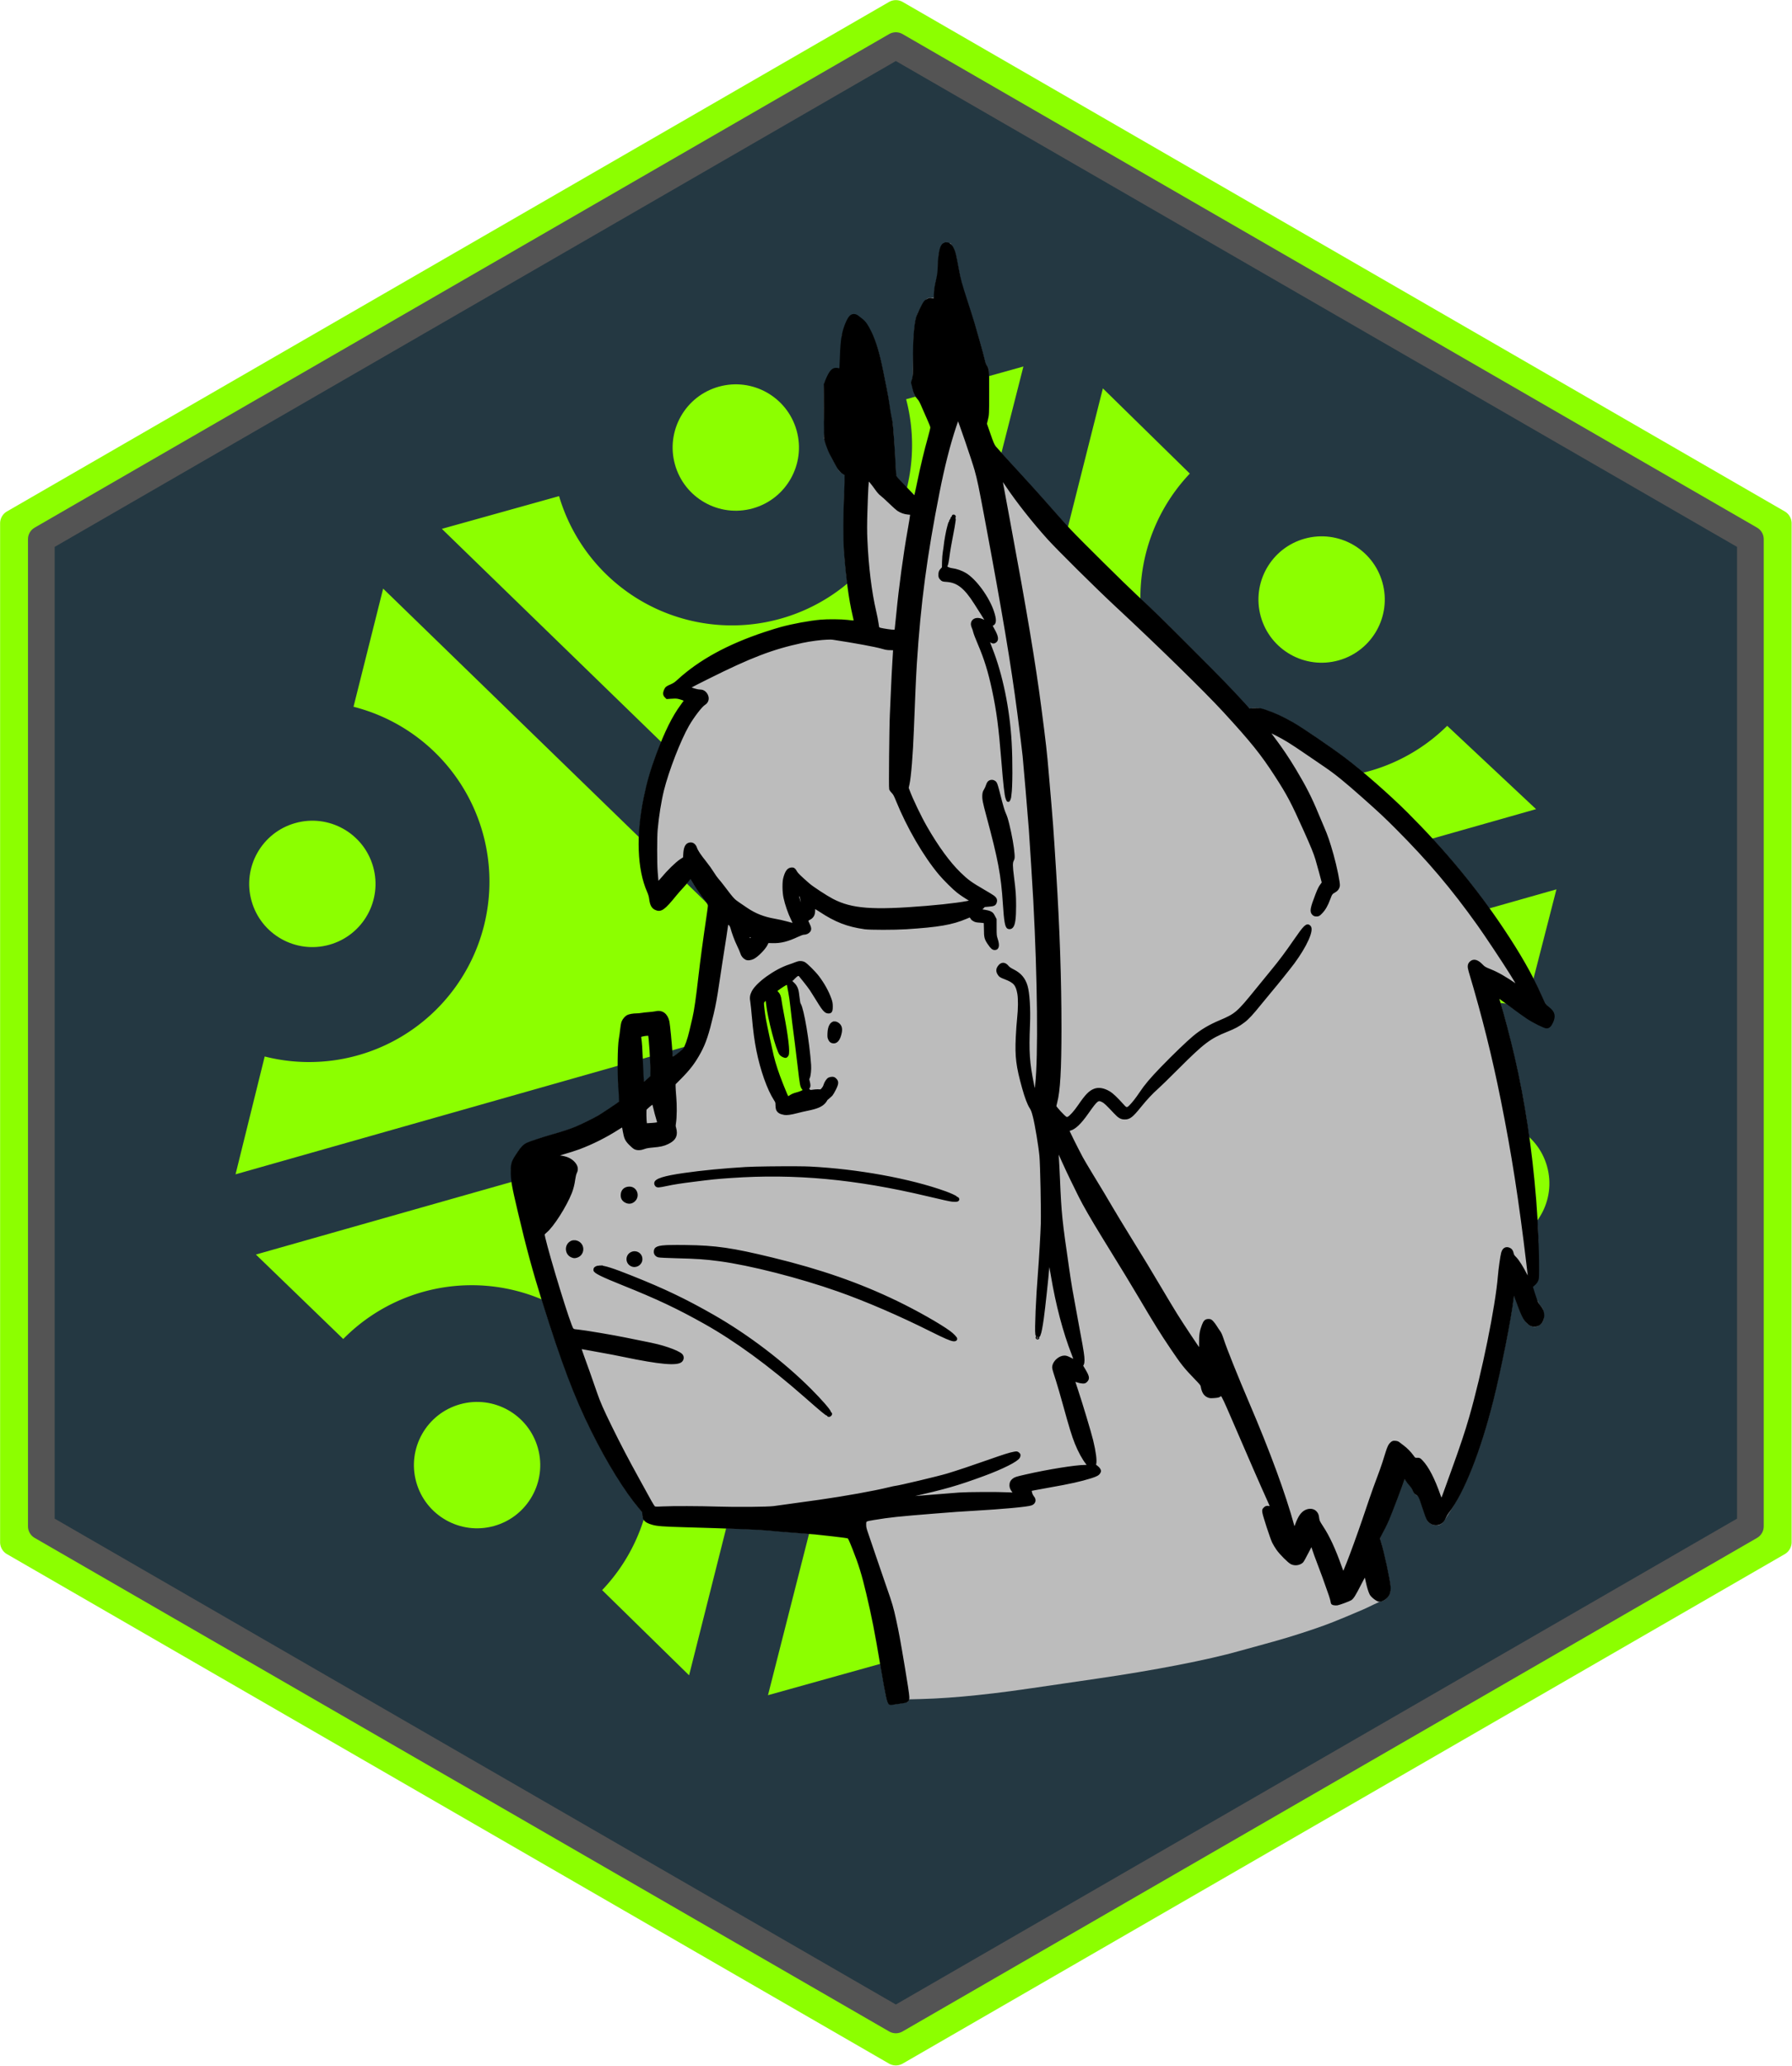 <?xml version="1.0" encoding="UTF-8" standalone="no"?>
<!-- Created with Inkscape (http://www.inkscape.org/) -->

<svg
   width="268.536mm"
   height="309.424mm"
   viewBox="0 0 268.536 309.424"
   version="1.1"
   id="svg5"
   xml:space="preserve"
   inkscape:version="1.2.2 (b0a8486541, 2022-12-01)"
   sodipodi:docname="nek0arts_logo.svg"
   inkscape:export-filename="nek0arts_logo.png"
   inkscape:export-xdpi="96"
   inkscape:export-ydpi="96"
   xmlns:inkscape="http://www.inkscape.org/namespaces/inkscape"
   xmlns:sodipodi="http://sodipodi.sourceforge.net/DTD/sodipodi-0.dtd"
   xmlns="http://www.w3.org/2000/svg"
   xmlns:svg="http://www.w3.org/2000/svg"><sodipodi:namedview
     id="namedview7"
     pagecolor="#ffffff"
     bordercolor="#666666"
     borderopacity="1.0"
     inkscape:showpageshadow="2"
     inkscape:pageopacity="0"
     inkscape:pagecheckerboard="0"
     inkscape:deskcolor="#d1d1d1"
     inkscape:document-units="mm"
     showgrid="false"
     inkscape:zoom="0.59985128"
     inkscape:cx="751.85303"
     inkscape:cy="631.82327"
     inkscape:window-width="1920"
     inkscape:window-height="1027"
     inkscape:window-x="0"
     inkscape:window-y="0"
     inkscape:window-maximized="1"
     inkscape:current-layer="layer1"
     showguides="true" /><defs
     id="defs2"><rect
       x="159.587"
       y="862.361"
       width="1829.945"
       height="261.742"
       id="rect5393" /></defs><g
     inkscape:label="Ebene 1"
     inkscape:groupmode="layer"
     id="layer1"
     transform="translate(-15.732,4.712)"><g
       id="g2477"><g
         id="path371"
         transform="matrix(1.285,0,0,1.285,76.168,83.67)"><path
           style="color:#000000;fill:#8cff00;stroke-width:3.212;stroke-linecap:round;stroke-linejoin:round;-inkscape-stroke:none"
           d="m 57.441,170.372 -102.854,-59.383 -3e-6,-118.765 102.854,-59.383 102.854,59.383 0,118.765 z"
           id="path2408" /><path
           style="color:#000000;fill:#8cff00;stroke-linecap:round;stroke-linejoin:round;-inkscape-stroke:none"
           d="M 56.639,-68.549 -46.217,-9.166 a 1.606,1.606 0 0 0 -0.803,1.391 V 110.99 a 1.606,1.606 0 0 0 0.803,1.391 l 102.855,59.383 a 1.606,1.606 0 0 0 1.605,0 L 161.098,112.381 a 1.606,1.606 0 0 0 0.803,-1.391 V -7.775 a 1.606,1.606 0 0 0 -0.803,-1.391 L 58.244,-68.549 a 1.606,1.606 0 0 0 -1.605,0 z m 0.803,3.244 101.248,58.455 V 110.062 L 57.441,168.518 -43.807,110.062 V -6.85 Z"
           id="path2410" /></g><path
         sodipodi:type="star"
         style="display:inline;fill:#243842;fill-opacity:1;stroke:#545454;stroke-width:3.212;stroke-linecap:round;stroke-linejoin:round;stroke-dasharray:none;stroke-opacity:1"
         id="path1073"
         inkscape:flatsided="true"
         sodipodi:sides="6"
         sodipodi:cx="57.440727"
         sodipodi:cy="51.606728"
         sodipodi:r1="118.76525"
         sodipodi:r2="102.85373"
         sodipodi:arg1="1.5707963"
         sodipodi:arg2="2.0943951"
         inkscape:rounded="0"
         inkscape:randomized="0"
         d="m 57.441,170.372 -102.854,-59.383 -3e-6,-118.765 102.854,-59.383 102.854,59.383 0,118.765 z"
         transform="matrix(1.245,0,0,1.245,78.464,85.733)" /><g
         id="g351"
         style="fill:#8cff00;fill-opacity:1;stroke-width:0.7"
         transform="matrix(1.376,-0.384,0.384,1.376,-16.785,8.129)"><path
           d="m 93.196,131.441 31.911,54.713 6.144,-11.204 a 18.899,18.899 0 0 1 18.897,-32.731 l 6.383,-11.056 z m 0.2,-8.673 63.338,-0.279 -6.631,-10.922 A 18.899,18.899 0 0 1 131.207,78.837 l -6.383,-11.056 z m -7.411,-4.728 31.428,-54.711 -12.774,-1.32e-4 a 18.899,18.899 0 0 1 -37.794,0 H 54.078 Z m -7.611,4.382 -31.911,-54.713 -6.324,11.097 A 18.917,18.917 0 0 1 21.308,111.621 l -6.267,11.079 z m -0.2,8.673 -63.338,0.279 6.445,10.992 a 18.914,18.914 0 0 1 19.082,32.661 l 6.383,11.056 z m 7.411,4.51 -31.428,54.711 12.774,1.3e-4 a 18.899,18.899 0 0 1 37.794,0 h 12.766 z"
           id="path136"
           style="fill:#8cff00;fill-opacity:1;stroke-width:0.185" /><g
           fill="#2b0000"
           id="g152"
           transform="matrix(0.265,0,0,0.265,-136.747,48.784)"
           style="fill:#8cff00;fill-opacity:1;stroke-width:0.7"><circle
             cx="841.805"
             cy="535.211"
             r="25"
             id="circle138"
             style="fill:#8cff00;fill-opacity:1;stroke-width:0.7" /><circle
             cx="1048.668"
             cy="415.448"
             r="25"
             id="circle140"
             style="fill:#8cff00;fill-opacity:1;stroke-width:0.7" /><circle
             cx="1048"
             cy="175.427"
             r="25"
             id="circle142"
             style="fill:#8cff00;fill-opacity:1;stroke-width:0.7" /><circle
             cx="840.815"
             cy="55.169"
             r="25"
             id="circle144"
             style="fill:#8cff00;fill-opacity:1;stroke-width:0.7" /><circle
             cx="632.962"
             cy="176.417"
             r="25"
             id="circle146"
             style="fill:#8cff00;fill-opacity:1;stroke-width:0.7" /><circle
             cx="633.952"
             cy="415.448"
             r="25"
             id="circle148"
             style="fill:#8cff00;fill-opacity:1;stroke-width:0.7" /><circle
             cx="841.719"
             cy="297.709"
             r="25"
             id="circle150"
             style="fill:#8cff00;fill-opacity:1;stroke-width:0.7" /></g></g><g
         id="g1732"
         transform="matrix(0.251,0,0,0.251,25.254,114.199)"
         style="stroke-width:3.988"><path
           style="fill:#bcbcbc;stroke-width:3.988"
           d="m 492.663,543.04 c -1.031,-1.031 -1.864,-4.978 -4.859,-23.021 -4.373,-26.344 -8.784,-46.588 -12.976,-59.555 -1.343,-4.153 -5.995,-15.881 -6.45,-16.258 -0.196,-0.163 -4.834,-0.788 -10.38,-1.399 -10.043,-1.107 -12.234,-1.304 -22.638,-2.032 -3.073,-0.215 -8.388,-0.669 -11.811,-1.009 -6.641,-0.66 -17.709,-1.229 -32.131,-1.654 -4.889,-0.144 -12.262,-0.376 -16.383,-0.514 -4.121,-0.139 -9.697,-2.362 -13.384,-2.437 -4.897,-0.1 -6.882,-0.228 -7.366,-0.478 -0.365,-0.188 -1.65,-0.643 -2.856,-1.011 -3.657,-1.115 -5.964,-0.604 -5.847,-3.136 0.03,-0.652 0.04,-1.317 0.022,-1.476 -0.018,-0.16 -0.984,-1.474 -2.147,-2.921 -5.15,-6.406 -10.479,-14.16 -15.598,-22.696 -17.319,-28.882 -28.507,-56.253 -44.644,-109.22 -4.49,-14.739 -11.891,-43.763 -14.757,-57.874 -1.128,-5.556 -1.611,-11.809 -1.128,-14.625 0.691,-4.029 5.155,-10.727 8.644,-12.968 1.383,-0.888 7.626,-3.038 14.859,-5.116 10.501,-3.018 14.642,-4.545 21.59,-7.966 5.959,-2.933 14.69,-8.277 18.352,-11.231 1.061,-0.856 1.079,-0.898 1.075,-2.441 -0.003,-0.864 -0.119,-2.942 -0.259,-4.619 -0.865,-10.365 -0.748,-24.66 0.26,-31.623 0.273,-1.886 0.612,-4.665 0.753,-6.175 0.383,-4.099 1.405,-6.074 3.828,-7.393 1.188,-0.646 1.709,-0.752 4.666,-0.943 1.831,-0.118 3.943,-0.342 4.694,-0.497 0.751,-0.155 2.179,-0.28 3.175,-0.278 1.04,0.003 2.618,-0.216 3.707,-0.512 3.023,-0.822 5.354,-0.272 7.055,1.665 1.83,2.084 2.398,5.52 3.594,21.715 0.127,1.725 0.331,3.236 0.452,3.357 0.31,0.31 5.869,-3.723 6.461,-4.687 1.025,-1.671 2.577,-6.192 3.522,-10.263 0.542,-2.334 1.392,-5.964 1.888,-8.066 1.013,-4.288 2.238,-12.801 3.581,-24.88 0.888,-7.99 3.086,-24.299 4.828,-35.832 0.487,-3.223 0.885,-6.082 0.885,-6.354 0,-0.271 -1.15,-2.026 -2.556,-3.899 -2.998,-3.994 -6.337,-8.935 -7.233,-10.705 -0.348,-0.687 -0.741,-1.249 -0.872,-1.249 -0.131,0 -0.896,0.829 -1.698,1.841 -0.803,1.013 -2.104,2.527 -2.892,3.365 -0.788,0.838 -2.5,2.838 -3.806,4.445 -3.576,4.401 -5.225,4.14 -6.906,5.369 -1.928,1.409 -3.308,1.515 -4.884,0.373 -1.242,-0.9 -2.561,-2.841 -2.764,-4.067 -0.285,-1.723 -1.091,-4.472 -2.613,-8.917 -3.189,-9.312 -5.386,-14.35 -5.101,-26.286 0.262,-10.956 1.801,-21.217 5.128,-34.19 1.381,-5.384 2.686,-9.441 5.128,-15.935 5.261,-13.995 9.791,-23.181 14.579,-29.561 0.967,-1.289 1.758,-2.497 1.758,-2.684 0,-0.364 -1.724,-0.969 -4.135,-1.45 -1.272,-0.254 -1.768,-0.222 -3.714,0.235 -1.236,0.29 -0.196,-2.949 -0.639,-2.949 -0.965,0 -0.125,1.422 -1.816,-0.528 0.006,-0.901 -0.774,-1.003 -0.339,-1.844 0.526,-1.017 1.004,-2.681 2.601,-3.149 1.554,-0.455 2.006,-0.772 5.787,-4.051 11.098,-9.625 22.36,-16.238 39.154,-22.992 15.423,-6.202 29.565,-9.907 43.873,-11.493 4.045,-0.448 14.127,-0.396 17.653,0.092 1.537,0.213 2.899,0.291 3.026,0.174 0.139,-0.127 -0.138,-1.832 -0.686,-4.222 -1.863,-8.132 -3.489,-19.632 -4.554,-32.203 -0.515,-6.079 -0.58,-8.43 -0.577,-20.701 0.003,-12.125 0.271,-21.54 0.785,-27.589 l 0.154,-1.808 -1.614,-1.075 c -0.888,-0.591 -1.887,-1.414 -2.22,-1.829 -0.542,-0.675 -4.093,-7.244 -5.881,-10.878 -0.378,-0.768 -1.231,-2.997 -1.897,-4.953 l -1.21,-3.556 0.202,-2.54 c 0.271,-3.409 0.272,-3.3 -0.11,-9.525 -0.202,-3.282 -0.293,-8.298 -0.23,-12.573 0.097,-6.58 0.148,-7.233 0.678,-8.735 1.116,-3.161 11.676,-1.761 12.789,-2.637 0.535,-0.421 0.951,-0.504 2.189,-0.436 l 1.528,0.083 0.183,-3.429 c 0.439,-8.243 -6.977,-18.575 -6.614,-20.687 1.143,-6.653 5.327,-8.059 7.593,-8.685 1.405,-0.388 1.399,-2.61 2.29,-0.855 0.518,1.021 1.379,0.345 2.187,0.833 1.561,0.943 3.284,1.25 5.459,5.685 2.976,6.069 4.935,12.437 6.953,22.606 0.555,2.794 1.529,7.609 2.166,10.701 0.637,3.091 1.381,7.492 1.653,9.779 0.273,2.287 0.778,5.359 1.123,6.825 0.345,1.467 0.748,3.524 0.896,4.572 0.394,2.804 1.441,18.176 1.782,26.174 0.168,3.939 0.304,5.144 0.658,5.829 0.664,1.285 10.452,11.108 10.757,10.796 0.137,-0.14 0.782,-2.94 1.435,-6.223 2.066,-10.395 4.552,-20.735 7.105,-29.55 0.633,-2.185 1.151,-4.16 1.151,-4.389 0,-0.229 -0.839,-2.258 -1.865,-4.511 -1.026,-2.252 -2.54,-5.739 -3.365,-7.747 -1.324,-3.224 -1.672,-3.831 -2.963,-5.174 -1.123,-1.169 -1.541,-1.824 -1.803,-2.825 -0.187,-0.716 -0.549,-2.103 -0.803,-3.081 -0.654,-2.517 -0.743,-4.22 -0.295,-5.644 0.304,-0.967 0.411,-3.442 0.527,-12.136 0.198,-14.849 0.879,-22.227 2.415,-26.184 1.17,-3.013 4.059,-7.907 5.33,-9.027 1.061,-0.936 1.199,-0.984 2.839,-0.984 h 1.724 l 0.129,-1.333 c 0.507,-5.247 0.754,-6.843 1.525,-9.862 0.813,-3.183 0.88,-3.755 1.005,-8.616 0.099,-3.835 0.268,-5.828 0.643,-7.563 1.167,-5.415 2.553,-2.402 4.447,-2.402 1.247,0 1.411,-4.32 2.62,-2.354 2.393,3.892 2.512,4.282 4.409,14.478 1.526,8.202 1.947,9.768 5.32,19.812 1.689,5.029 3.691,11.316 4.449,13.97 0.758,2.654 2.247,7.798 3.309,11.43 1.062,3.632 2.137,7.649 2.39,8.927 0.335,1.693 0.71,2.729 1.382,3.818 0.507,0.822 1.015,1.834 1.128,2.249 0.113,0.415 0.175,6.869 0.137,14.343 -0.066,13.114 -0.087,13.66 -0.628,15.621 -0.308,1.118 -0.559,2.318 -0.558,2.667 0.003,0.719 3.182,10.028 3.931,11.507 0.679,1.343 11.564,13.592 24.191,27.224 1.943,2.098 6.28,6.957 9.637,10.799 7.472,8.55 9.675,10.984 14.367,15.871 6,6.251 32.023,31.91 37.357,36.835 2.722,2.514 7.18,6.682 9.906,9.263 7.269,6.883 43.243,43.138 49.404,49.79 8.724,9.419 7.979,8.703 8.873,8.524 2.158,-0.431 3.504,-0.435 5.396,-0.014 4.909,1.092 12.363,4.24 18.88,7.974 5.772,3.306 18.429,11.798 28.849,19.355 11.907,8.636 30.543,25.001 43.425,38.136 15.784,16.093 29.035,31.348 39.994,46.04 17.458,23.407 29.77,43.507 37.482,61.19 1.723,3.951 3.195,5.086 3.195,5.086 0,0 -19.961,1.145 -20.839,1.189 -6.341,-4.7 -7.851,-5.749 -8.025,-5.576 -0.064,0.064 0.57,2.443 1.407,5.288 2.925,9.931 6.361,23.605 9.258,36.834 6.546,29.896 11.019,66.039 12.572,101.6 0.358,8.202 -4.904,20.685 -5.243,26.531 -0.164,2.825 5.097,10.057 5.225,10.612 0.126,0.545 0.694,1.477 1.338,2.192 1.335,1.484 1.712,2.526 1.906,5.267 0.2,2.827 -0.292,4.276 -1.963,5.778 -2.088,1.878 -4.207,2.055 -6.588,0.552 -2.768,-1.747 -4.536,-5.064 -8.499,-15.943 -0.242,-0.664 -0.544,-1.206 -0.672,-1.206 -0.128,0 -0.233,0.053 -0.233,0.118 0,0.418 -0.89,6.473 -1.42,9.661 -3.114,18.728 -9.173,46.804 -13.348,61.849 -6.523,23.508 -14.227,42.573 -22.33,55.263 -1.153,1.806 -2.664,4.198 -3.357,5.316 -1.606,2.59 -2.545,3.572 -3.916,4.096 -2.12,0.81 -5.419,-0.223 -6.904,-2.161 -0.421,-0.549 -1.522,-3.418 -2.977,-7.754 -2.191,-6.53 -2.353,-6.91 -3.175,-7.439 -1.747,-1.124 -2.15,-1.593 -2.83,-3.294 -0.468,-1.172 -1.176,-2.273 -2.177,-3.387 -0.816,-0.908 -1.7,-2.022 -1.965,-2.477 -0.265,-0.454 -0.562,-0.826 -0.66,-0.826 -0.098,0 -0.374,0.6 -0.612,1.333 -0.951,2.928 -7.848,20.704 -9.357,24.114 -0.884,1.999 -2.31,4.89 -3.168,6.424 -1.671,2.986 -1.87,3.892 -1.208,5.499 1.067,2.589 5.302,21.785 5.788,26.235 0.24,2.194 0.221,2.772 -0.131,3.962 -0.746,2.529 -3.011,4.907 -4.959,5.206 -0.508,0.078 -2.753,1.048 -4.988,2.154 -2.235,1.107 -5.264,2.523 -6.731,3.148 -16.143,6.872 -20.166,8.459 -29.29,11.559 -9.972,3.388 -18.094,5.855 -29.257,8.889 -6.147,1.67 -12.833,3.509 -14.859,4.085 -18.625,5.301 -51.055,11.59 -85.217,16.525 -4.75,0.686 -13.722,1.999 -19.939,2.917 -29.91,4.417 -36.931,5.36 -51.054,6.86 -12.339,1.31 -23.696,2.103 -33.779,2.358 l -6.982,0.177 -0.333,0.696 c -0.183,0.383 -0.536,0.805 -0.783,0.937 -0.498,0.267 -8.711,1.541 -9.93,1.541 -0.424,0 -0.987,-0.217 -1.253,-0.483 z m -143.795,-373.112 1.835,-1.739 -0.158,-3.532 c -0.707,-15.781 -0.984,-19.837 -1.384,-20.237 -0.305,-0.305 -3.448,0.035 -3.991,0.432 -0.377,0.276 -0.392,0.615 -0.147,3.337 0.273,3.028 0.332,4.153 0.806,15.349 0.297,7.029 0.415,8.128 0.87,8.128 0.184,0 1.16,-0.783 2.169,-1.739 z"
           id="path984"
           sodipodi:nodetypes="ssssssssssssssssssssssscsssssscsssssssssssssssssssssssssssscssssssssssscsssscsssssscssssssssssssssssssssssssssscssssssssssssssscsssssssscsssssccssssssssssssssssssssssssssssssssssssssssscsssssscsssssss" /><path
           style="fill:#8cff00;fill-opacity:1;stroke:#000000;stroke-width:1.055px;stroke-linecap:butt;stroke-linejoin:miter;stroke-opacity:1"
           d="m 414.088,120.843 5.117,38.578 13.69,28.96 10.881,-5.38 -3.737,-42.637 -8.958,-32.378 z"
           id="path1106" /><path
           id="path982"
           style="fill:#000000;fill-opacity:1;stroke:#000000;stroke-width:1.595;stroke-dasharray:none;stroke-opacity:1"
           d="m 527.434,-328.302 c -0.875,-0.058 -1.86,0.249 -2.362,0.804 -1.355,1.497 -2.148,5.666 -2.368,12.446 -0.119,3.658 -0.281,5.095 -0.866,7.676 -1.059,4.67 -1.253,5.911 -1.43,9.191 -0.088,1.632 -0.235,3.089 -0.326,3.236 -0.115,0.187 -0.591,0.179 -1.57,-0.027 -1.272,-0.267 -1.511,-0.243 -2.542,0.256 -0.626,0.303 -1.388,0.89 -1.695,1.305 -1.239,1.675 -4.129,7.62 -4.6,9.459 -1.186,4.636 -1.79,13.183 -1.79,25.348 -4.8e-4,8.409 -0.037,9.158 -0.546,11.096 l -0.546,2.079 0.709,3.001 c 0.839,3.55 1.318,4.596 2.896,6.327 0.94,1.032 1.534,2.138 2.93,5.461 0.963,2.292 2.473,5.731 3.357,7.642 1.019,2.204 1.607,3.805 1.607,4.377 0,0.496 -0.624,3.104 -1.387,5.796 -2.179,7.687 -4.619,17.863 -6.494,27.082 -0.948,4.66 -1.837,8.586 -1.976,8.726 -0.168,0.168 -0.496,-0.033 -0.977,-0.598 -0.398,-0.468 -2.969,-3.14 -5.714,-5.937 -4.084,-4.161 -5.038,-5.269 -5.249,-6.096 -0.142,-0.556 -0.33,-2.611 -0.419,-4.567 -0.433,-9.599 -1.531,-25.272 -1.95,-27.813 -0.15,-0.908 -0.486,-2.588 -0.748,-3.734 -0.262,-1.146 -0.716,-3.947 -1.009,-6.223 -0.293,-2.277 -1.045,-6.654 -1.67,-9.728 -0.626,-3.073 -1.593,-7.874 -2.149,-10.668 -2.084,-10.462 -4.172,-17.385 -6.974,-23.131 -1.904,-3.903 -3.356,-5.985 -5.092,-7.298 -0.685,-0.518 -1.739,-1.341 -2.344,-1.829 -1.403,-1.133 -2.902,-1.229 -4.053,-0.26 -1.534,1.291 -3.689,6.434 -4.612,11.008 -0.661,3.274 -1.022,7.57 -1.235,14.695 -0.097,3.236 -0.258,5.966 -0.357,6.065 -0.099,0.099 -0.708,0.048 -1.351,-0.114 -2.371,-0.597 -3.667,0.168 -5.332,3.146 -0.496,0.888 -1.269,2.566 -1.718,3.731 l -0.815,2.117 v 10.033 c 0,5.518 0.053,11.748 0.117,13.843 0.065,2.095 0.075,4.838 0.024,6.096 -0.088,2.163 -0.03,2.477 1.089,5.842 0.65,1.956 1.695,4.471 2.322,5.588 0.627,1.118 1.942,3.588 2.921,5.49 1.823,3.538 2.944,4.898 5.115,6.2 l 0.857,0.514 v 2.661 c 0,1.464 -0.167,6.205 -0.371,10.535 -0.456,9.679 -0.482,26.424 -0.05,32.258 1.195,16.143 2.933,29.147 5.134,38.412 0.412,1.732 0.748,3.371 0.748,3.642 0,0.608 -0.497,0.62 -4.699,0.113 -3.586,-0.433 -11.731,-0.492 -15.875,-0.117 -6.625,0.601 -16.355,2.391 -23.49,4.323 -2.098,0.568 -6.501,1.927 -9.784,3.02 -22.021,7.331 -38.856,16.549 -51.643,28.276 -1.701,1.56 -2.603,2.169 -4.276,2.888 -2.537,1.09 -2.931,1.405 -3.551,2.84 -0.712,1.649 -0.625,2.725 0.292,3.643 l 0.767,0.767 2.871,-0.18 c 2.512,-0.157 3.123,-0.111 4.884,0.371 2.261,0.618 3.258,1.158 3.066,1.659 -0.071,0.186 -0.957,1.453 -1.968,2.816 -4.989,6.725 -9.418,15.629 -14.521,29.193 -3.498,9.299 -5.585,16.512 -7.544,26.072 -4.544,22.175 -3.809,42.332 2.028,55.597 0.7,1.59 1.115,2.983 1.279,4.288 0.455,3.627 1.252,5.193 3.099,6.087 3.01,1.457 4.881,0.127 11.752,-8.351 0.962,-1.187 2.67,-3.131 3.795,-4.318 1.125,-1.187 2.708,-3.045 3.519,-4.127 0.811,-1.083 1.617,-1.969 1.792,-1.969 0.175,0 0.845,0.943 1.488,2.095 1.461,2.619 3.936,6.307 6.774,10.093 2.652,3.538 2.873,3.918 2.869,4.926 -0.002,0.436 -0.354,3.136 -0.783,6 -1.885,12.579 -3.895,27.489 -4.845,35.941 -1.38,12.275 -2.619,20.9 -3.575,24.894 -0.435,1.815 -1.288,5.436 -1.897,8.047 -1.144,4.906 -2.72,9.334 -3.854,10.828 -0.612,0.807 -4.577,3.888 -6.344,4.93 l -0.842,0.497 -0.226,-0.595 c -0.124,-0.327 -0.303,-1.795 -0.399,-3.262 -0.368,-5.64 -1.437,-16.462 -1.79,-18.127 -0.899,-4.233 -3.625,-6.331 -7.179,-5.522 -0.804,0.183 -2.775,0.429 -4.382,0.547 -1.607,0.118 -3.537,0.335 -4.289,0.482 -0.752,0.147 -2.074,0.267 -2.938,0.267 -1.885,0 -4.315,0.421 -5.266,0.913 -1.161,0.601 -2.455,2.131 -2.974,3.517 -0.271,0.724 -0.625,2.681 -0.788,4.349 -0.162,1.668 -0.524,4.29 -0.803,5.827 -0.779,4.29 -0.958,19.948 -0.329,28.829 0.644,9.097 0.667,8.548 -0.394,9.436 -1.245,1.042 -9.039,6.2 -11.938,7.9 -3.409,1.999 -9.989,5.258 -13.655,6.762 -3.646,1.496 -7.57,2.793 -13.904,4.597 -5.922,1.686 -13.635,4.23 -15.2,5.013 -1.833,0.918 -3.306,2.414 -5.279,5.365 -3.496,5.227 -3.879,6.357 -3.831,11.278 0.052,5.275 0.6,8.364 4.155,23.438 5.185,21.983 8.763,35.163 14.726,54.229 11.224,35.893 19.041,56.52 29.082,76.746 9.265,18.662 19.789,35.659 28.569,46.139 1.982,2.366 2.006,2.414 2.012,3.827 0.012,3.039 1.225,4.267 5.408,5.476 2.723,0.787 6.372,1.061 18.717,1.407 25.288,0.708 43.254,1.411 49.022,1.918 2.305,0.203 5.963,0.54 8.128,0.749 2.165,0.209 7.309,0.611 11.43,0.892 4.121,0.281 8.522,0.624 9.779,0.762 1.257,0.138 6.056,0.663 10.664,1.168 4.838,0.53 8.665,1.066 9.056,1.269 0.571,0.295 1.08,1.361 3.236,6.775 3.683,9.248 5.516,15.188 8.269,26.793 3.26,13.743 5.06,22.908 8.413,42.831 3.168,18.829 3.954,22.422 4.997,22.859 h 5.2e-4 c 0.178,0.074 0.551,0.095 0.83,0.045 0.279,-0.049 2.377,-0.348 4.662,-0.664 5.232,-0.724 5.256,-0.74 5.212,-3.45 -0.019,-1.206 -1.05,-8.037 -2.619,-17.356 -2.859,-16.979 -3.508,-20.506 -5.231,-28.459 -1.529,-7.058 -2.401,-10.042 -5.49,-18.785 -1.407,-3.981 -4.252,-12.268 -6.324,-18.415 -2.072,-6.147 -4.288,-12.662 -4.925,-14.478 -0.958,-2.732 -1.158,-3.615 -1.159,-5.115 -3.6e-4,-2.749 0.013,-2.759 5.334,-3.638 9.43,-1.559 14.443,-2.091 35.814,-3.805 12.522,-1.005 15.334,-1.205 23.495,-1.67 17.472,-0.995 32.464,-2.382 34.632,-3.203 1.96,-0.742 2.423,-2.562 1.051,-4.125 -0.422,-0.48 -0.935,-1.428 -1.14,-2.105 -0.354,-1.166 -0.496,-2.374 -0.28,-2.374 0.054,0 1.226,-0.232 2.603,-0.515 1.377,-0.283 5.452,-1.029 9.053,-1.656 11.547,-2.012 18.476,-3.559 24.48,-5.468 3.158,-1.004 4.244,-1.608 4.822,-2.682 0.447,-0.829 0.445,-0.881 -0.032,-1.767 -0.271,-0.502 -0.994,-1.259 -1.608,-1.681 -1.042,-0.717 -1.102,-0.82 -0.906,-1.563 0.522,-1.989 -0.135,-7.104 -1.801,-14.003 -1.082,-4.483 -6.356,-22.051 -8.883,-29.591 -1.053,-3.143 -1.915,-5.858 -1.918,-6.033 -0.003,-0.454 0.715,-0.394 2.434,0.204 0.825,0.287 2.093,0.544 2.816,0.572 1.141,0.044 1.418,-0.047 2.083,-0.684 1.476,-1.412 1.27,-2.606 -1.148,-6.657 l -1.453,-2.434 0.471,-0.875 c 0.567,-1.054 0.565,-3.187 -0.01,-7.04 -0.443,-2.973 -0.305,-2.203 -3.781,-20.995 -3.245,-17.541 -3.379,-18.328 -4.949,-29.083 -4.201,-28.771 -4.609,-32.742 -5.483,-53.34 -0.202,-4.75 -0.507,-10.604 -0.679,-13.01 -0.172,-2.405 -0.223,-4.462 -0.115,-4.57 0.278,-0.278 0.482,0.122 3.4,6.657 1.435,3.213 3.79,8.242 5.234,11.176 1.444,2.934 3.607,7.335 4.807,9.779 2.38,4.85 7.614,13.936 13.971,24.257 13.411,21.771 16.629,27.052 21.495,35.27 10.086,17.033 13.014,21.742 19.528,31.405 6.101,9.051 7.972,11.394 14.317,17.927 2.942,3.029 3.499,3.729 3.641,4.572 0.571,3.396 1.614,5.116 3.648,6.016 0.962,0.426 1.441,0.467 3.606,0.312 2.059,-0.147 2.64,-0.285 3.318,-0.785 0.752,-0.555 0.859,-0.572 1.263,-0.207 0.773,0.699 2.097,3.519 6.909,14.709 9.183,21.352 17.48,40.33 21.358,48.852 1.714,3.765 1.853,4.702 0.551,3.718 -0.271,-0.205 -0.938,-0.373 -1.481,-0.373 -0.762,0 -1.164,0.177 -1.764,0.777 -0.736,0.736 -0.769,0.854 -0.619,2.223 0.197,1.8 4.589,15.242 5.83,17.843 0.504,1.056 1.636,2.935 2.515,4.176 1.933,2.727 6.759,7.551 8.307,8.303 2.034,0.988 4.652,0.629 6.285,-0.862 0.301,-0.275 1.667,-2.719 3.036,-5.431 1.369,-2.712 2.574,-4.931 2.677,-4.931 0.104,0 0.607,1.343 1.118,2.984 0.511,1.641 1.846,5.328 2.967,8.192 1.807,4.617 4.283,11.446 6.954,19.177 0.483,1.397 0.961,3.106 1.062,3.799 0.178,1.218 0.218,1.266 1.198,1.476 0.558,0.119 1.44,0.152 1.96,0.073 1.209,-0.185 6.927,-2.307 7.997,-2.968 1.143,-0.706 2.454,-2.823 5.601,-9.044 1.501,-2.967 2.864,-5.395 3.029,-5.398 0.36,-0.004 0.376,0.047 1.224,4.003 0.683,3.184 1.532,5.966 2.234,7.325 0.762,1.474 3.934,3.909 5.092,3.909 1.239,0 3.06,-0.925 4.101,-2.084 1.567,-1.743 2.014,-3.244 1.832,-6.151 -0.225,-3.588 -4.122,-21.604 -5.632,-26.037 -0.822,-2.413 -0.808,-2.953 0.119,-4.619 1.57,-2.821 3.555,-6.832 4.647,-9.391 1.795,-4.207 8.188,-20.966 8.936,-23.424 0.418,-1.373 0.796,-2.199 0.978,-2.138 0.164,0.054 0.668,0.756 1.12,1.559 0.452,0.803 1.499,2.2 2.328,3.104 0.997,1.088 1.717,2.176 2.129,3.218 0.455,1.15 0.847,1.711 1.455,2.082 1.99,1.215 2.122,1.466 4.342,8.257 1.357,4.152 2.38,6.846 2.88,7.589 1.501,2.226 4.574,3.045 6.924,1.846 1.256,-0.641 2.082,-1.661 2.962,-3.661 0.354,-0.805 1.148,-2.119 1.765,-2.921 8.99,-11.693 18.851,-36.553 26.335,-66.395 4.79,-19.099 10.835,-49.532 12.201,-61.427 0.428,-3.723 0.669,-4.117 1.362,-2.223 4.333,11.851 5.4,14.228 7.339,16.349 1.543,1.688 2.818,2.383 4.372,2.383 2.357,0 4.111,-1.435 4.847,-3.965 0.755,-2.596 0.077,-5.294 -1.886,-7.501 -0.577,-0.648 -1.26,-1.677 -1.52,-2.286 -0.838,-1.968 -3.132,-9.088 -3.046,-9.456 0.046,-0.196 0.591,-0.742 1.212,-1.213 0.647,-0.491 1.406,-1.396 1.778,-2.118 0.634,-1.232 0.65,-1.391 0.687,-6.855 0.069,-10.146 -0.704,-28.807 -1.705,-41.155 -2.522,-31.105 -6.778,-59.445 -12.836,-85.471 -2.884,-12.391 -6.178,-24.863 -9.038,-34.22 -0.308,-1.009 -0.491,-1.904 -0.406,-1.989 0.261,-0.261 1.056,0.28 8.068,5.486 3.729,2.769 8.199,5.965 9.933,7.104 3.756,2.467 10.041,5.585 11.259,5.585 1.24,0 2.114,-0.847 3.119,-3.021 1.521,-3.293 1.099,-5.542 -1.438,-7.668 -3.084,-2.583 -2.914,-2.332 -5.598,-8.332 C 876.133,108.11 869.08,95.752 859.028,80.735 842.725,56.381 824.615,34.517 802.01,11.896 791.413,1.293 774.673,-13.38 764.29,-21.164 c -8.553,-6.412 -25.031,-17.62 -30.609,-20.821 -5.871,-3.369 -11.106,-5.776 -16.254,-7.476 -2.506,-0.827 -3.246,-0.964 -5.207,-0.966 -1.257,-0.001 -2.746,0.089 -3.309,0.201 l -1.023,0.203 -3.803,-4.149 c -7.625,-8.319 -12.534,-13.368 -30.6,-31.481 -19.618,-19.669 -22.808,-22.781 -33,-32.193 -6.84,-6.316 -33.618,-32.793 -39.738,-39.291 -1.974,-2.096 -6.79,-7.466 -10.702,-11.932 -3.912,-4.466 -9.002,-10.181 -11.311,-12.699 -11.909,-12.983 -22.282,-24.407 -22.805,-25.116 -1.028,-1.394 -1.48,-2.465 -3.5,-8.28 l -1.974,-5.684 0.541,-2.18 c 0.82,-3.303 0.809,-3.092 0.834,-16.658 0.025,-13.703 0.058,-13.33 -1.397,-15.747 -0.541,-0.899 -0.957,-2.094 -1.25,-3.595 -0.241,-1.237 -1.53,-6.02 -2.865,-10.63 -1.335,-4.61 -2.764,-9.582 -3.176,-11.049 -0.412,-1.467 -2.224,-7.182 -4.025,-12.7 -3.66,-11.211 -4.145,-12.995 -5.451,-20.066 -1.49,-8.062 -1.863,-9.648 -2.687,-11.408 -0.917,-1.961 -1.581,-2.748 -2.728,-3.237 -0.245,-0.105 -0.525,-0.165 -0.817,-0.184 z m 6.52,104.306 c 0.092,-0.087 0.167,-0.071 0.244,0.005 0.529,0.529 8.985,25.221 10.467,30.562 1.716,6.185 2.396,9.45 6.148,29.483 10.449,55.798 15.644,86.756 19.405,115.648 1.491,11.452 2.741,21.592 3.179,25.781 0.399,3.821 3.244,37.328 3.687,43.434 0.474,6.519 2.304,35.728 2.666,42.545 2.507,47.177 2.984,93.168 1.144,110.177 -0.411,3.798 -0.532,4.377 -0.914,4.377 -0.358,0 -0.68,-1.046 -1.359,-4.409 -2.689,-13.328 -3.091,-19.313 -2.417,-35.978 0.378,-9.354 -0.212,-18.788 -1.434,-22.901 -1.28,-4.313 -3.689,-7.158 -7.807,-9.224 -1.751,-0.878 -2.748,-1.556 -3.302,-2.246 -1.832,-2.28 -3.784,-2.219 -5.331,0.166 -0.843,1.3 -0.857,2.472 -0.045,3.857 0.763,1.303 1.201,1.596 3.947,2.645 5.575,2.131 7.045,3.845 8.002,9.332 0.53,3.037 0.476,9.161 -0.129,14.687 -0.275,2.515 -0.639,7.63 -0.809,11.367 -0.53,11.694 0.152,17.158 3.756,30.092 1.612,5.785 3.08,9.65 4.498,11.844 0.786,1.216 1.199,2.337 1.975,5.36 1.2,4.675 3.378,17.807 3.9,23.506 0.478,5.229 1.029,32.232 0.822,40.259 -0.138,5.354 -1.093,21.86 -1.69,29.21 -1.216,14.983 -2.043,34.279 -1.578,36.83 0.157,0.863 0.28,1.016 0.816,1.016 0.386,0 0.635,-0.148 0.642,-0.381 0.006,-0.21 0.139,-0.612 0.296,-0.895 0.314,-0.568 1.107,-4.819 1.706,-9.138 0.829,-5.98 2.762,-23.834 3.313,-30.607 0.483,-5.938 0.74,-5.457 2.412,4.523 3.011,17.965 7.237,34.015 12.507,47.501 0.836,2.14 1.448,3.964 1.359,4.052 -0.089,0.089 -1.305,-0.434 -2.703,-1.161 -1.996,-1.038 -2.795,-1.322 -3.721,-1.322 -2.818,0 -6.021,2.746 -6.534,5.6 -0.176,0.982 -0.079,1.356 2.14,8.243 0.855,2.654 2.812,9.398 4.348,14.986 3.518,12.795 5.242,18.394 7,22.733 1.958,4.831 4.34,9.185 6.525,11.928 1.181,1.482 0.943,1.787 -1.394,1.787 -5.419,0 -21.946,2.656 -34.794,5.592 -6.153,1.406 -6.609,1.549 -7.776,2.439 -1.096,0.836 -1.589,1.85 -1.589,3.272 0,1.265 0.423,2.273 1.559,3.719 1.212,1.543 1.179,1.556 -3.274,1.319 -6.006,-0.319 -23.664,-0.242 -29.146,0.127 -2.654,0.179 -10.896,0.833 -18.314,1.453 -7.418,0.621 -13.871,1.128 -14.339,1.128 -1.611,0 -0.37,-0.547 2.977,-1.311 21.701,-4.957 28.361,-6.864 44.039,-12.613 11.341,-4.159 20.253,-8.633 21.209,-10.647 0.509,-1.072 0.415,-1.534 -0.439,-2.171 -0.627,-0.468 -0.809,-0.484 -2.286,-0.205 -2.731,0.516 -5.859,1.5 -14.813,4.657 -9.855,3.474 -18.984,6.522 -24.892,8.31 -5.258,1.591 -29.588,7.377 -31.019,7.377 -0.272,0 -2.096,0.396 -4.053,0.88 -8.558,2.116 -25.997,5.249 -41.637,7.479 -7.665,1.093 -22.313,3.12 -27.051,3.743 h -5.2e-4 c -3.724,0.49 -22.393,0.651 -33.782,0.292 -10.636,-0.336 -26.422,-0.385 -32.306,-0.1 -4.136,0.2 -4.825,0.179 -5.353,-0.166 -0.333,-0.218 -1.408,-1.865 -2.39,-3.659 -0.982,-1.794 -4.191,-7.615 -7.131,-12.934 -6.406,-11.589 -11.304,-20.945 -16.345,-31.222 -5.141,-10.481 -7.105,-14.949 -8.984,-20.441 -2.42,-7.072 -6.35,-18.164 -8.049,-22.715 -0.99,-2.651 -1.422,-4.126 -1.258,-4.29 0.164,-0.164 1.849,0.066 4.901,0.669 2.558,0.506 6.765,1.274 9.349,1.708 2.584,0.434 7.947,1.469 11.917,2.302 21.221,4.449 31.936,5.394 34.121,3.009 0.998,-1.089 0.978,-2.576 -0.047,-3.534 -1.053,-0.984 -3.946,-2.337 -7.859,-3.678 -4.095,-1.403 -7.758,-2.308 -15.399,-3.803 -3.213,-0.629 -7.785,-1.554 -10.16,-2.056 -6.336,-1.339 -24.411,-4.389 -27.94,-4.714 -3.576,-0.329 -3.517,-0.288 -4.704,-3.355 -4.113,-10.627 -16.6,-52.647 -16.155,-54.365 0.08,-0.308 0.691,-1 1.358,-1.536 4.049,-3.255 11.779,-15.362 14.915,-23.361 0.918,-2.342 1.574,-4.997 2.013,-8.143 0.223,-1.598 0.59,-3.061 0.938,-3.741 1.086,-2.119 0.563,-4.181 -1.582,-6.235 -2.008,-1.922 -4.752,-2.945 -8.784,-3.274 -1.153,-0.094 -2.095,-0.266 -2.095,-0.383 0,-0.117 1,-0.508 2.223,-0.869 6.232,-1.842 10.076,-3.056 12.256,-3.872 7.843,-2.933 16.025,-7.042 23.2,-11.65 2.172,-1.395 3.216,-1.898 3.216,-1.549 0,0.045 0.23,1.359 0.511,2.919 0.782,4.342 1.276,5.428 3.528,7.755 1.061,1.096 2.376,2.222 2.922,2.502 1.384,0.71 3.405,0.66 5.495,-0.135 1.206,-0.459 2.59,-0.711 5.056,-0.92 4.596,-0.39 6.629,-0.846 9.032,-2.026 3.36,-1.65 4.699,-3.376 4.699,-6.058 0,-0.819 -0.184,-2.03 -0.41,-2.691 -0.352,-1.034 -0.367,-1.477 -0.106,-3.157 0.534,-3.433 0.607,-10.411 0.161,-15.412 -0.224,-2.513 -0.407,-5.332 -0.407,-6.266 v -1.698 l 3.249,-3.259 c 5.63,-5.647 8.586,-9.54 11.927,-15.706 2.964,-5.471 4.733,-10.79 7.558,-22.727 1.235,-5.219 2.218,-10.617 3.307,-18.167 0.363,-2.515 1.23,-8.23 1.928,-12.7 0.697,-4.47 1.776,-11.386 2.397,-15.367 0.621,-3.981 1.129,-7.382 1.13,-7.556 6.8e-4,-0.57 1.039,-0.334 1.777,0.404 0.397,0.397 0.854,1.226 1.015,1.842 0.822,3.142 2.469,7.567 3.916,10.518 0.89,1.816 1.798,3.932 2.017,4.703 0.397,1.394 1.395,2.637 2.625,3.268 1.074,0.551 2.827,0.339 4.486,-0.541 2.303,-1.222 6.381,-5.382 7.532,-7.684 l 0.889,-1.778 3.048,0.082 c 4.629,0.123 8.827,-0.922 14.643,-3.648 1.883,-0.882 3.295,-1.386 3.882,-1.386 1.256,0 2.483,-0.553 3.172,-1.429 0.719,-0.914 0.587,-2.031 -0.494,-4.171 -1.045,-2.07 -0.998,-2.396 0.451,-3.131 2.095,-1.063 2.858,-2.42 2.858,-5.089 0,-0.904 0.116,-1.716 0.258,-1.804 0.142,-0.088 1.713,0.807 3.492,1.989 9.265,6.153 16.395,8.92 26.73,10.375 3.081,0.434 17.779,0.436 24.511,0.004 19.59,-1.258 27.392,-2.604 35.93,-6.201 l 2.402,-1.012 0.581,0.726 c 0.32,0.399 0.583,0.808 0.583,0.906 7.1e-4,0.099 0.512,0.479 1.137,0.845 0.944,0.553 1.555,0.69 3.619,0.807 1.366,0.077 2.627,0.254 2.801,0.392 0.23,0.182 0.317,1.362 0.317,4.29 0,4.79 0.258,5.769 2.304,8.728 1.588,2.298 2.313,2.919 3.406,2.919 1.81,0 2.154,-2.012 0.964,-5.638 -0.654,-1.994 -0.693,-2.373 -0.699,-6.96 l -0.006,-4.851 -0.889,-1.739 c -0.743,-1.455 -1.08,-1.838 -2.055,-2.338 -0.641,-0.329 -1.955,-0.706 -2.921,-0.837 -3.416,-0.465 -3.531,-0.611 -1.761,-2.242 0.626,-0.577 1.169,-1.053 1.207,-1.059 0.038,-0.006 1.247,-0.109 2.687,-0.228 2.898,-0.24 3.386,-0.488 3.874,-1.966 0.378,-1.144 -0.022,-2.131 -1.254,-3.1 -0.506,-0.398 -3.149,-2.012 -5.873,-3.588 -7.63,-4.413 -9.776,-5.97 -14.315,-10.383 C 528.56,41.263 521.61,31.74 514.737,19.775 511.273,13.746 506.127,2.987 504.326,-1.989 l -0.568,-1.57 0.52,-2.366 c 0.965,-4.392 2.06,-18.023 2.586,-32.211 0.655,-17.652 1.313,-32.283 1.782,-39.624 2.306,-36.071 6.086,-64.555 13.602,-102.489 3.034,-15.312 6.281,-28.098 9.9,-38.989 1.096,-3.299 1.53,-4.494 1.808,-4.757 z m 25.82,35.245 c 0.05,0.02 0.115,0.082 0.184,0.125 0.146,0.09 1.614,2.183 3.263,4.65 6.179,9.247 15.816,21.462 24.782,31.411 5.631,6.248 28.992,29.391 40.034,39.661 26.006,24.187 53.772,51.329 64.92,63.463 16.545,18.007 22.614,25.562 31.065,38.671 7.25,11.244 9.499,15.512 17.138,32.522 4.253,9.47 5.829,13.323 6.98,17.073 0.817,2.661 3.83,13.746 3.83,14.092 0,0.174 -0.354,0.761 -0.788,1.304 -0.998,1.251 -1.749,2.73 -2.908,5.724 -3.221,8.322 -3.58,10.253 -2.166,11.666 0.614,0.614 0.953,0.743 1.958,0.743 1.157,0 1.29,-0.077 2.778,-1.601 1.877,-1.924 3.296,-4.406 4.696,-8.22 1.107,-3.012 1.388,-3.395 3.24,-4.4 1.377,-0.748 2.2,-1.859 2.427,-3.276 0.239,-1.497 -1.785,-11.389 -3.786,-18.506 -2.122,-7.546 -3.436,-11.362 -5.705,-16.575 -1.003,-2.305 -2.456,-5.734 -3.229,-7.62 -3.861,-9.422 -7.33,-16.255 -13.312,-26.227 -4.047,-6.746 -7.927,-12.533 -12.32,-18.38 -2.007,-2.671 -3.649,-4.929 -3.649,-5.017 0,-0.433 1.134,0.023 5.15,2.071 5.098,2.599 8.56,4.746 17.456,10.828 3.562,2.435 8.763,5.983 11.557,7.884 6.339,4.312 12.026,8.929 22.984,18.662 9.598,8.524 12.994,11.701 19.689,18.42 19.256,19.323 33.044,35.602 48.634,57.419 4.27,5.976 15.186,22.376 19.367,29.097 4.933,7.93 5.321,8.787 3.368,7.456 -6.994,-4.769 -11.347,-7.26 -15.743,-9.009 -3.011,-1.198 -3.695,-1.6 -4.953,-2.917 -2.669,-2.792 -4.798,-3.388 -6.506,-1.822 -1.256,1.151 -1.38,2.401 -0.522,5.267 7.94,26.54 13.928,50.505 19.229,76.957 6.409,31.982 10.641,59.083 15.248,97.65 1.063,8.899 1.133,9.792 0.768,9.792 -0.128,0 -0.885,-1.286 -1.683,-2.858 -2.437,-4.803 -4.961,-8.815 -6.523,-10.37 -1.16,-1.155 -1.508,-1.694 -1.729,-2.681 -0.365,-1.636 -0.859,-2.342 -1.96,-2.802 -1.901,-0.794 -3.306,0.075 -3.966,2.455 -0.505,1.822 -1.605,9.646 -1.945,13.843 -1.47,18.15 -9.535,57.778 -17.136,84.201 -2.503,8.701 -5.419,17.429 -10.607,31.75 -2.303,6.356 -4.694,12.978 -5.315,14.715 -0.621,1.737 -1.249,3.198 -1.396,3.247 -0.147,0.049 -0.754,-1.315 -1.348,-3.031 -3.376,-9.744 -7.019,-16.798 -10.572,-20.47 -1.266,-1.308 -1.341,-1.346 -2.593,-1.289 -1.47,0.067 -1.776,-0.121 -2.915,-1.794 -1.138,-1.671 -3.898,-4.487 -5.519,-5.631 -0.768,-0.542 -1.825,-1.348 -2.347,-1.791 -0.742,-0.629 -1.243,-0.828 -2.286,-0.908 -1.194,-0.092 -1.434,-0.021 -2.257,0.67 -1.079,0.905 -1.684,2.104 -2.717,5.382 -0.415,1.315 -1.293,4.106 -1.951,6.201 -0.659,2.095 -2.166,6.324 -3.35,9.398 -1.183,3.073 -3.276,8.903 -4.649,12.954 -1.374,4.051 -3.181,9.366 -4.016,11.811 -2.943,8.615 -6.98,19.75 -9.213,25.411 -1.242,3.149 -2.416,5.941 -2.609,6.205 -0.34,0.465 -0.36,0.463 -0.653,-0.084 -0.166,-0.31 -0.816,-2.011 -1.443,-3.78 -3.601,-10.15 -7.048,-17.601 -10.783,-23.301 -2.091,-3.193 -2.349,-3.718 -2.558,-5.207 -0.306,-2.181 -0.417,-2.516 -1.173,-3.524 -1.261,-1.682 -3.795,-2.056 -6.11,-0.903 -2.277,1.135 -3.951,3.62 -5.631,8.359 -0.495,1.397 -1.014,2.52 -1.152,2.495 -0.139,-0.025 -0.513,-0.996 -0.831,-2.159 -5.191,-18.946 -14.421,-44.047 -26.977,-73.361 -6.402,-14.947 -13.328,-32.214 -15.009,-37.419 -0.909,-2.814 -1.464,-4.096 -2.2,-5.08 -0.541,-0.723 -1.425,-2.048 -1.965,-2.943 -0.539,-0.895 -1.456,-2.124 -2.038,-2.731 -0.943,-0.984 -1.181,-1.102 -2.209,-1.102 -1.629,0 -2.306,0.631 -3.211,2.99 -1.36,3.546 -1.698,5.759 -1.653,10.822 0.039,4.371 0.023,4.524 -0.414,4.064 -0.779,-0.819 -10.664,-15.705 -14.147,-21.306 -1.825,-2.934 -5.918,-9.734 -9.096,-15.113 -6.341,-10.731 -10.617,-17.777 -19.652,-32.385 -3.283,-5.309 -7.68,-12.567 -9.769,-16.129 -4.35,-7.415 -5.724,-9.705 -12.037,-20.066 -2.511,-4.121 -5.143,-8.579 -5.847,-9.906 -3.36,-6.328 -8.211,-16.109 -8.115,-16.361 0.059,-0.155 0.613,-0.417 1.231,-0.582 2.822,-0.755 6.011,-3.819 10.261,-9.861 5.694,-8.095 6.335,-8.583 9.308,-7.077 1.296,0.657 2.754,2.031 7.183,6.769 2.609,2.791 3.788,3.478 5.969,3.478 2.727,0 4.234,-1.189 9.006,-7.101 3.503,-4.341 7.246,-8.343 10.158,-10.861 1.25,-1.081 6.793,-6.487 12.319,-12.012 15.33,-15.33 19.052,-18.153 29.415,-22.309 4.664,-1.87 6.886,-3.072 9.951,-5.381 2.571,-1.938 4.862,-4.405 10.122,-10.905 2.318,-2.864 5.146,-6.293 6.284,-7.62 2.869,-3.344 11.09,-13.588 13.271,-16.534 7.423,-10.032 11.714,-19.562 9.711,-21.566 -1.476,-1.476 -2.798,-0.211 -8.636,8.266 -5.101,7.408 -8.997,12.614 -13.582,18.15 -1.909,2.305 -6.281,7.662 -9.717,11.904 -10.725,13.243 -12.016,14.347 -21.406,18.313 -6.313,2.667 -11.026,5.467 -15.621,9.282 -3.68,3.055 -12.002,11.058 -18.901,18.178 -6.57,6.78 -9.851,10.661 -12.979,15.348 -2.04,3.058 -4.204,5.842 -5.843,7.516 -1.244,1.272 -1.605,1.501 -2.366,1.501 -0.809,0 -1.095,-0.221 -2.878,-2.223 -3.104,-3.485 -5.982,-6.21 -7.546,-7.144 -3.328,-1.989 -6.314,-2.522 -8.811,-1.574 -2.824,1.073 -4.943,3.256 -9.169,9.444 -2.419,3.541 -5.13,6.573 -6.429,7.19 -0.798,0.379 -0.961,0.382 -1.625,0.039 -1.179,-0.61 -6.385,-6.26 -6.385,-6.93 0,-0.316 0.226,-1.405 0.502,-2.419 1.789,-6.574 2.541,-19.62 2.541,-44.135 10e-4,-28.938 -1.033,-59.351 -3.179,-93.472 -1.778,-28.284 -1.634,-26.352 -4.315,-57.658 -1.235,-14.419 -1.649,-18.096 -4.586,-40.64 -3.417,-26.234 -8.696,-57.721 -18.525,-110.49 -4.593,-24.657 -4.966,-26.549 -4.616,-26.407 z m -79.348,1.116 c 0.639,0.2 2.334,2.165 4.53,5.277 1.349,1.912 2.438,3.162 3.265,3.747 0.682,0.483 2.957,2.541 5.054,4.572 2.097,2.031 4.371,4.063 5.053,4.514 1.784,1.181 3.809,1.879 5.992,2.065 l 1.905,0.162 -0.033,1.016 c -0.018,0.559 -0.671,4.577 -1.451,8.93 -2.546,14.209 -5.307,34.543 -6.755,49.744 -0.426,4.47 -0.861,8.642 -0.966,9.271 -0.188,1.121 -0.212,1.144 -1.208,1.19 -1.104,0.051 -6.533,-0.726 -8.187,-1.172 -0.564,-0.152 -1.141,-0.418 -1.284,-0.591 -0.142,-0.174 -0.389,-1.402 -0.549,-2.729 -0.16,-1.327 -0.806,-4.626 -1.436,-7.33 -2.668,-11.448 -4.515,-26.466 -5.229,-42.531 -0.235,-5.286 -0.234,-9.062 0.004,-16.891 0.382,-12.559 0.739,-18.884 1.086,-19.221 0.046,-0.045 0.116,-0.052 0.208,-0.024 z m 50.931,21.735 c -0.201,0 -0.366,0.216 -0.366,0.481 0,0.264 -0.172,0.547 -0.381,0.627 -0.21,0.08 -0.381,0.364 -0.381,0.631 0,0.267 -0.171,0.627 -0.381,0.801 -0.21,0.174 -0.381,0.524 -0.381,0.778 0,0.254 -0.1,0.524 -0.223,0.6 -0.123,0.076 -0.284,0.397 -0.357,0.714 -0.073,0.316 -0.374,1.408 -0.669,2.426 -0.59,2.035 -1.71,8.207 -1.92,10.575 -0.073,0.827 -0.317,2.542 -0.542,3.81 -0.225,1.268 -0.441,3.944 -0.479,5.946 l -0.07,3.641 -0.761,0.805 c -1.099,1.162 -1.33,1.74 -1.33,3.331 0,1.253 0.099,1.525 0.85,2.345 0.838,0.914 0.887,0.93 3.366,1.109 6.58,0.476 11.026,3.983 17.05,13.45 7.422,11.666 7.284,11.43 6.668,11.43 -0.143,0 -1.055,-0.4 -2.026,-0.889 -2.809,-1.414 -5.303,-1.143 -6.245,0.679 -0.477,0.922 -0.369,2.016 0.356,3.597 0.267,0.582 0.62,1.687 0.783,2.456 0.164,0.768 1.385,3.934 2.714,7.036 3.775,8.81 6.154,16.494 8.479,27.381 2.724,12.759 3.957,22.135 5.594,42.545 1.124,14.022 1.894,20.794 2.527,22.225 0.123,0.279 0.288,0.708 0.366,0.953 0.078,0.244 0.263,0.444 0.412,0.444 0.148,0 0.334,-0.2 0.412,-0.444 0.078,-0.244 0.237,-0.674 0.353,-0.953 0.116,-0.279 0.211,-0.679 0.208,-0.889 -10e-4,-0.21 0.063,-0.781 0.143,-1.27 0.69,-4.22 0.758,-19.997 0.134,-31.115 -1.123,-19.999 -5.359,-40.578 -11.561,-56.16 -1.519,-3.817 -1.9,-5.187 -1.438,-5.176 0.105,0.003 0.694,0.346 1.308,0.762 1.231,0.834 1.57,0.899 2.392,0.461 1.81,-0.964 1.526,-2.991 -1.054,-7.538 -0.582,-1.025 -1.058,-2.012 -1.058,-2.192 0,-0.18 0.333,-0.465 0.741,-0.634 1.603,-0.664 1.659,-2.911 0.182,-7.419 -2.793,-8.527 -10.541,-19.129 -16.562,-22.663 -2.264,-1.329 -5.255,-2.365 -7.723,-2.676 -2.535,-0.319 -4.462,-1.607 -3.53,-2.36 0.392,-0.316 0.824,-2.563 1.503,-7.817 0.153,-1.187 0.794,-4.845 1.423,-8.128 1.366,-7.121 1.604,-8.443 1.759,-9.779 0.065,-0.559 0.168,-1.245 0.23,-1.526 0.062,-0.281 0.01,-0.677 -0.116,-0.881 -0.141,-0.227 -0.128,-0.492 0.033,-0.685 0.314,-0.378 0.075,-0.845 -0.433,-0.845 z m -75.128,73.047 h 5.1e-4 c 1.348,-0.052 2.438,-0.033 3.133,0.074 13.539,2.074 25.484,4.277 29.337,5.409 2.249,0.661 3.225,0.818 5.003,0.804 1.405,-0.011 2.246,0.086 2.311,0.266 0.056,0.155 -0.101,3.32 -0.349,7.033 -0.248,3.713 -0.633,11.143 -0.856,16.51 -0.223,5.368 -0.524,12.159 -0.668,15.093 -0.373,7.589 -0.731,44.047 -0.44,44.831 0.129,0.349 0.747,1.157 1.371,1.794 0.929,0.948 1.407,1.829 2.621,4.826 6.519,16.099 16.442,33.138 25.654,44.052 2.662,3.154 8.117,8.556 10.646,10.541 1.912,1.501 5.298,3.737 7.422,4.9 0.585,0.32 0.752,0.536 0.563,0.725 -0.842,0.842 -13.102,2.5 -26.861,3.634 -32.148,2.649 -44.681,1.694 -56.15,-4.277 -3.645,-1.898 -11.98,-7.354 -14.206,-9.3 -4.938,-4.316 -6.906,-6.217 -7.44,-7.187 -1.034,-1.878 -1.556,-2.276 -2.805,-2.137 -1.883,0.209 -3.011,1.765 -4.036,5.567 -0.657,2.437 -0.585,8.184 0.146,11.592 0.85,3.963 2.724,9.401 4.373,12.692 0.81,1.617 1.417,3.033 1.347,3.145 h 0.002 c -0.206,0.333 -0.806,0.225 -4.541,-0.815 -1.956,-0.545 -5.264,-1.283 -7.351,-1.641 -6.447,-1.105 -11.678,-3.158 -16.675,-6.544 -1.314,-0.89 -3.361,-2.279 -4.549,-3.086 -3.369,-2.289 -3.586,-2.525 -9.488,-10.316 -1.111,-1.467 -2.603,-3.313 -3.315,-4.103 -0.712,-0.79 -2.038,-2.657 -2.946,-4.149 -0.908,-1.492 -2.9,-4.274 -4.428,-6.184 -3.341,-4.176 -5.043,-6.732 -5.599,-8.406 -0.766,-2.305 -2.41,-3.248 -4.293,-2.461 -1.422,0.594 -2.198,2.472 -2.379,5.759 l -0.14,2.527 -2.185,1.448 c -2.563,1.698 -7.455,6.479 -10.927,10.678 -1.3,1.572 -2.511,2.858 -2.691,2.858 -0.362,0 -0.461,-0.714 -0.929,-6.731 -0.41,-5.248 -0.411,-20.691 -0.003,-25.273 0.699,-7.862 2.188,-17.176 3.756,-23.495 2.918,-11.764 10.021,-30.074 15.075,-38.862 2.94,-5.111 7.916,-11.589 9.71,-12.641 2.118,-1.241 2.556,-3.71 1.043,-5.88 -0.943,-1.352 -2.114,-1.926 -3.932,-1.926 -1.362,-3.81e-4 -5.295,-1.186 -5.893,-1.777 -0.337,-0.333 0.645,-0.873 11.019,-6.058 25.447,-12.717 38.395,-17.67 56.178,-21.484 4.956,-1.063 11.319,-1.87 15.364,-2.028 z m 98.318,85.3 c -0.789,-0.112 -1.628,0.154 -2.179,0.74 -0.301,0.321 -0.73,1.205 -0.952,1.965 -0.222,0.76 -0.763,1.946 -1.201,2.637 -0.645,1.015 -0.816,1.584 -0.895,2.973 -0.134,2.372 0.206,4.113 2.372,12.154 7.057,26.198 8.79,35.413 9.91,52.705 0.669,10.332 1.254,13.693 2.468,14.181 0.749,0.301 1.527,0.13 2.07,-0.456 1.256,-1.356 1.767,-5.045 1.76,-12.709 -0.006,-6.12 -0.198,-8.732 -1.241,-16.891 -0.847,-6.62 -0.869,-8.671 -0.111,-10.154 0.526,-1.029 0.567,-1.368 0.433,-3.556 -0.243,-3.941 -1.541,-11.326 -3.092,-17.602 -0.893,-3.614 -1.237,-4.683 -2.245,-6.975 -0.483,-1.099 -1.414,-4.107 -2.069,-6.684 -2.937,-11.56 -2.867,-11.363 -4.267,-12.087 -0.239,-0.124 -0.496,-0.203 -0.759,-0.24 z M 438.349,59.399 c 0.338,0 1.964,1.588 1.964,1.918 0,0.067 0.235,1.207 0.522,2.533 0.287,1.325 0.452,2.523 0.366,2.662 -0.182,0.295 -1.061,0.34 -1.226,0.062 -0.268,-0.45 -1.699,-5.208 -1.849,-6.146 -0.132,-0.824 -0.087,-1.029 0.223,-1.029 z m -29.48,24.986 c 0.264,0.016 0.751,0.204 1.64,0.575 1.022,0.427 1.074,0.895 0.178,1.599 -0.368,0.29 -0.77,0.527 -0.892,0.527 -0.355,0 -1.231,-1.592 -1.231,-2.24 -5.1e-4,-0.319 0.041,-0.476 0.305,-0.461 z m 30.954,16.184 c -0.836,0.02 -1.732,0.233 -2.685,0.638 -0.838,0.356 -2.553,0.984 -3.81,1.395 -8.365,2.737 -19.257,10.579 -21.801,15.696 -1.019,2.05 -1.167,3.38 -0.681,6.11 0.138,0.777 0.55,4.727 0.914,8.778 0.761,8.455 1.527,14.18 2.641,19.729 2.379,11.856 6.405,23.242 10.409,29.437 0.94,1.455 1.025,1.728 1.025,3.308 0,0.947 0.122,2.044 0.27,2.437 0.579,1.534 1.73,2.261 4.302,2.722 1.33,0.238 3.914,-0.113 7.167,-0.974 1.856,-0.491 4.803,-1.177 6.549,-1.525 5.502,-1.096 8.231,-2.246 10.016,-4.221 0.55,-0.609 0.973,-1.252 1.285,-1.89 0.694,-0.59 2.613,-2.213 2.94,-2.59 0.387,-0.446 1.285,-1.971 1.994,-3.388 1.64,-3.276 1.726,-4.432 0.426,-5.731 -0.705,-0.705 -1.057,-0.864 -1.917,-0.864 -0.58,0 -1.398,0.178 -1.818,0.395 -0.963,0.498 -2.149,2.35 -2.673,4.172 -0.276,0.962 -1.168,2.026 -2.077,2.961 -1.359,-0.105 -2.957,-0.087 -4.389,0.109 -2.114,0.289 -2.367,0.279 -2.646,-0.103 -0.17,-0.232 -0.477,-0.422 -0.683,-0.422 -0.68,0 -0.699,-0.307 -0.067,-1.135 0.728,-0.954 0.771,-1.677 0.227,-3.846 -0.356,-1.421 -0.357,-1.662 -0.011,-2.331 0.568,-1.099 0.968,-4.922 0.789,-7.542 -0.942,-13.778 -4.262,-33.459 -6.13,-36.338 -0.319,-0.492 -0.464,-1.347 -1.095,-6.461 -0.333,-2.703 -1.161,-4.444 -2.821,-5.937 -0.691,-0.622 -1.257,-1.233 -1.257,-1.358 0,-0.125 0.809,-1.051 1.797,-2.057 1.864,-1.898 2.666,-2.235 3.593,-1.512 0,0 5,6.075 6.659,8.573 0.881,1.327 2.608,4.07 3.836,6.096 2.319,3.823 3.626,5.743 4.717,6.646 0.218,0.181 0.427,0.32 0.635,0.427 1.1e-4,6e-5 4e-4,-6e-5 5.1e-4,0 0.414,0.213 0.82,0.291 1.267,0.292 0.348,4.2e-4 0.631,-0.044 0.86,-0.153 0.688,-0.327 0.89,-1.234 0.869,-3.239 -0.01,-0.975 -0.049,-1.647 -0.173,-2.315 -3e-5,-1.4e-4 2e-5,-3.8e-4 0,-5.2e-4 -0.124,-0.668 -0.333,-1.332 -0.682,-2.292 -0.788,-2.167 -1.796,-4.353 -3.003,-6.524 -1.208,-2.17 -2.616,-4.325 -4.205,-6.43 -2.009,-2.661 -6.896,-7.541 -8.236,-8.225 -0.715,-0.365 -1.491,-0.537 -2.328,-0.517 z m -7.782,12.678 c 0.5,0 0.652,0.129 0.652,0.553 0,0.304 0.337,2.219 0.749,4.255 0.412,2.036 0.985,6.044 1.275,8.908 0.289,2.864 0.749,6.865 1.022,8.89 1.015,7.548 2.311,17.915 3.302,26.416 1.374,11.789 1.483,12.352 2.679,13.773 0.346,0.412 0.564,0.855 0.483,0.985 -0.296,0.478 -2.578,1.448 -4.606,1.959 -1.326,0.334 -2.57,0.852 -3.426,1.428 -1.456,0.98 -1.469,0.986 -1.886,0.71 -0.453,-0.299 -0.979,-1.469 -3.392,-7.542 -2.673,-6.728 -4.459,-12.121 -5.692,-17.186 -0.966,-3.968 -4.028,-18.3 -4.625,-21.646 -0.647,-3.628 -1.343,-9.513 -1.196,-10.121 0.183,-0.762 1.578,-2.238 2.114,-2.238 0.343,0 0.471,0.496 0.72,2.794 0.971,8.951 5.845,27.419 7.94,30.082 0.625,0.794 2.398,1.648 3.061,1.475 0.265,-0.069 0.665,-0.479 0.888,-0.91 0.864,-1.671 -0.211,-10.947 -2.845,-24.551 -0.609,-3.143 -1.233,-6.73 -1.386,-7.97 -0.299,-2.409 -0.825,-3.722 -1.884,-4.711 -0.363,-0.339 -0.66,-0.813 -0.66,-1.053 0,-0.272 0.938,-1.059 2.477,-2.078 3.071,-2.035 3.426,-2.222 4.237,-2.222 z m 28.161,23.334 c -1.86,0.09 -3.178,2.397 -3.319,6.256 -0.083,2.264 -0.029,2.664 0.495,3.683 0.439,0.853 0.814,1.219 1.477,1.44 2.314,0.773 4.053,-1.118 4.943,-5.375 0.54,-2.579 0.053,-4.222 -1.58,-5.331 -0.717,-0.487 -1.397,-0.703 -2.017,-0.673 z m -111.435,6.979 h 5.2e-4 c 0.475,-0.012 0.823,0.021 0.921,0.119 0.507,0.507 1.463,15.232 1.468,22.615 l 0.003,2.376 -1.793,1.706 h -0.001 c -2.094,1.993 -3.167,2.706 -3.43,2.281 -0.242,-0.392 -0.537,-5.05 -0.867,-13.691 -0.257,-6.725 -0.542,-10.808 -0.919,-13.169 -0.11,-0.69 -0.044,-1.079 0.23,-1.353 0.393,-0.393 2.962,-0.847 4.387,-0.885 z m 3.116,40.861 c 0.254,0.05 0.591,1.073 1.07,3.248 0.384,1.746 1.06,4.295 1.501,5.664 0.441,1.369 0.765,2.679 0.721,2.911 -0.047,0.245 -0.452,0.504 -0.968,0.619 -0.488,0.109 -2.167,0.273 -3.731,0.366 l -2.843,0.168 -0.128,-0.61 c -0.312,-1.488 -0.439,-8.079 -0.166,-8.59 0.423,-0.791 4.117,-3.86 4.545,-3.777 z m 85.969,38.62 c -10.039,-0.07 -25.282,0.109 -30.559,0.43 -13.569,0.826 -25.983,2.028 -36.703,3.555 -11.864,1.69 -17.145,3.338 -17.145,5.349 0,0.424 0.228,0.986 0.516,1.274 0.608,0.608 1.47,0.55 5.989,-0.404 4.474,-0.945 8.337,-1.551 16.101,-2.527 11.758,-1.479 13.372,-1.643 22.352,-2.269 38.227,-2.666 74.5,0.696 117.348,10.876 9.173,2.179 13.614,3.154 14.859,3.261 1.538,0.132 2.759,0.076 3.112,-0.142 0.514,-0.318 0.364,-0.923 -0.291,-1.172 -0.335,-0.127 -0.649,-0.324 -0.699,-0.438 -0.153,-0.351 -3.504,-1.878 -6.44,-2.936 -21.013,-7.568 -52.208,-13.25 -80.697,-14.7 -1.628,-0.083 -4.397,-0.134 -7.743,-0.157 z m -99.947,12.125 c -2.642,0 -4.303,1.499 -4.459,4.025 -0.115,1.863 0.605,3.182 2.195,4.02 1.787,0.943 3.493,0.725 4.944,-0.632 2.795,-2.613 1.059,-7.413 -2.681,-7.413 z m -32.559,32.009 c -0.33,-0.034 -0.658,-0.032 -0.976,0.006 -0.424,0.051 -0.828,0.169 -1.191,0.357 -3.525,1.823 -3.193,7.083 0.532,8.433 1.072,0.389 1.393,0.399 2.547,0.078 3.362,-0.934 4.387,-5.253 1.817,-7.656 -0.743,-0.694 -1.739,-1.116 -2.728,-1.218 z m 56.609,2.861 c -7.416,0.177 -8.763,0.983 -8.763,3.252 0,1.226 0.785,2.182 2.078,2.53 0.574,0.155 5.184,0.382 10.337,0.508 12.597,0.31 17.29,0.632 25.957,1.78 18.373,2.433 47.956,9.984 71.101,18.149 16.748,5.908 36.506,14.431 55.553,23.964 7.962,3.985 11.417,5.476 13.154,5.678 0.792,0.092 1.397,-0.181 1.397,-0.63 0,-0.576 -1.99,-2.633 -3.921,-4.053 -5.826,-4.285 -19.631,-12.111 -31.385,-17.794 -22.558,-10.906 -45.595,-18.928 -74.549,-25.959 -23.894,-5.802 -33.587,-7.204 -51.346,-7.424 -3.995,-0.05 -7.141,-0.06 -9.613,-10e-4 z m -20.943,3.711 c -0.674,-0.016 -1.375,0.139 -2.048,0.497 -2.786,1.48 -2.744,5.455 0.073,6.886 2.63,1.337 5.774,-0.581 5.771,-3.521 -0.002,-2.236 -1.775,-3.816 -3.797,-3.862 z m -21.019,8.482 c -0.385,0.011 -0.721,0.057 -1.018,0.135 -1.33,0.35 -1.851,0.841 -1.851,1.748 0,1.221 4.244,3.327 17.071,8.472 20.417,8.189 32.412,13.846 48.588,22.915 18.65,10.456 38.725,25.115 60.071,43.866 9.821,8.627 12.592,10.928 13.161,10.928 0.135,0 0.312,0.171 0.392,0.381 h 5.1e-4 c 0.19,0.495 0.782,0.486 1.287,-0.018 0.498,-0.498 0.501,-0.724 0.018,-1.125 -0.21,-0.174 -0.381,-0.422 -0.381,-0.552 0,-0.894 -5.303,-6.978 -11.457,-13.145 -16.318,-16.353 -37.492,-32.474 -58.14,-44.268 -16.634,-9.501 -29.196,-15.504 -48.811,-23.326 -11.132,-4.439 -16.236,-6.087 -18.931,-6.012 z M 581.395,324.321 c -0.218,0 -0.325,0.115 -0.239,0.254 0.086,0.14 0.264,0.254 0.396,0.254 0.131,0 0.239,-0.114 0.239,-0.254 0,-0.14 -0.179,-0.254 -0.396,-0.254 z" /></g></g></g></svg>
